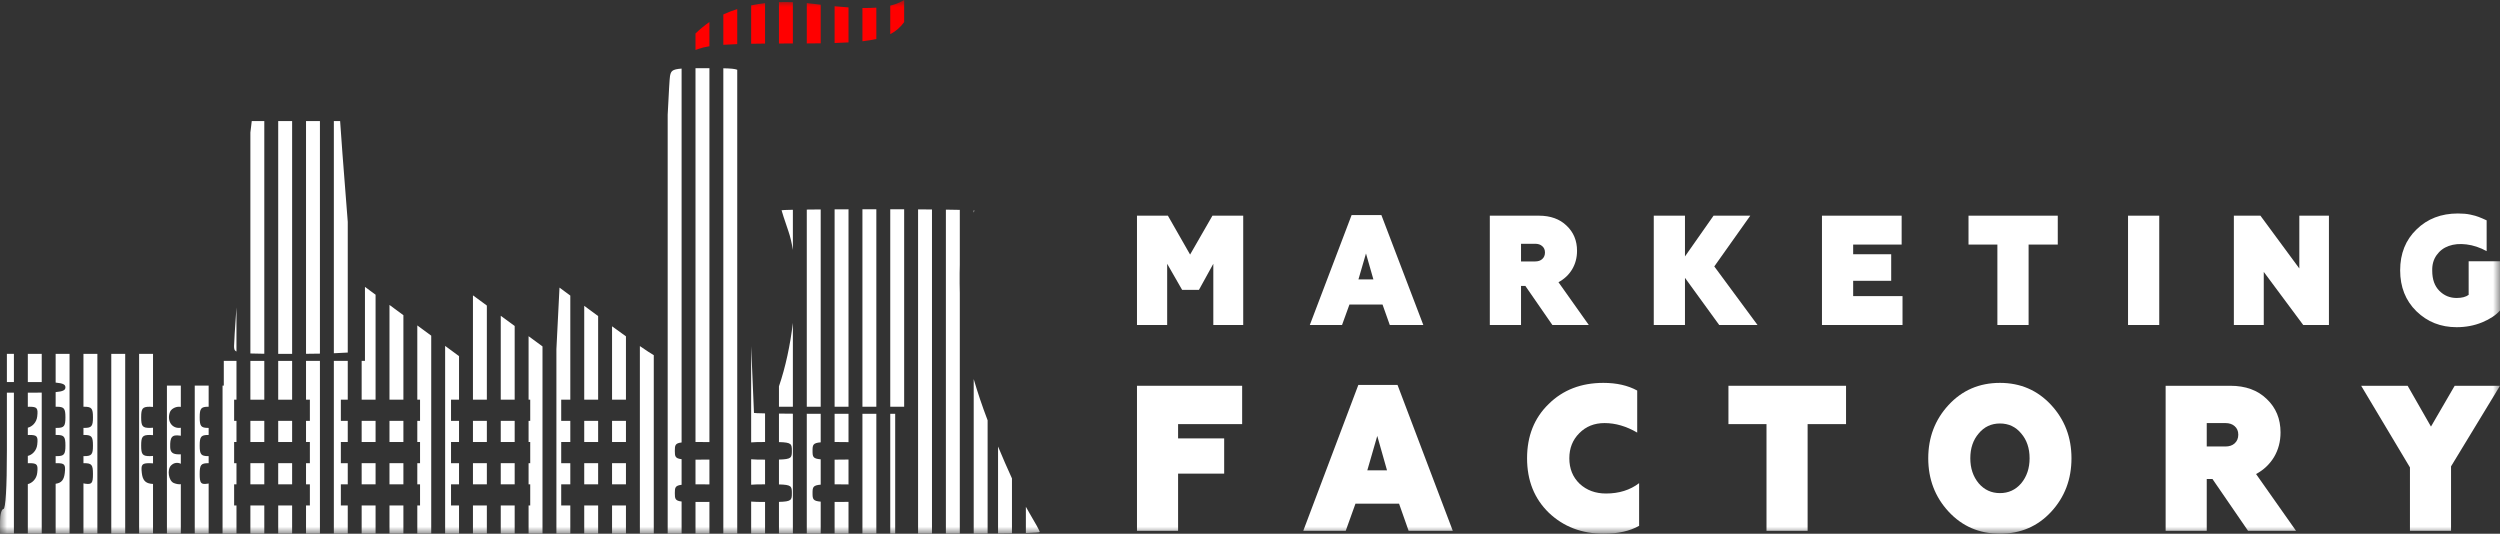 <?xml version="1.0" encoding="UTF-8"?> <svg xmlns="http://www.w3.org/2000/svg" width="178" height="38" viewBox="0 0 178 38" fill="none"><rect x="0" y="0" width="178" height="38" fill="#333333" stroke="none"/> <g clip-path="url(#clip0_4_19)"> <mask id="mask0_4_19" style="mask-type:luminance" maskUnits="userSpaceOnUse" x="0" y="0" width="178" height="38"> <path d="M178 0H0V38H178V0Z" fill="white"></path> </mask> <g mask="url(#mask0_4_19)"> <path d="M0 37.121V38H0.99V27.956H0.49V32.099C0.49 34.694 0.399 36.242 0.245 36.242C0.11 36.242 0 36.638 0 37.121Z" fill="white"></path> <path d="M1.981 27.956V28.965C2.017 28.962 2.054 28.96 2.092 28.96C2.642 28.96 2.719 29.054 2.651 29.651C2.603 30.079 2.295 30.376 1.981 30.452V30.974C2.017 30.971 2.054 30.969 2.092 30.969C2.642 30.969 2.719 31.063 2.651 31.66C2.603 32.088 2.295 32.385 1.981 32.461V32.983C2.017 32.98 2.054 32.978 2.092 32.978C2.642 32.978 2.719 33.072 2.651 33.669C2.603 34.097 2.295 34.393 1.981 34.469V38H2.971V27.954C2.848 27.955 2.715 27.956 2.574 27.956H1.981Z" fill="white"></path> <path d="M2.971 27.204C2.848 27.203 2.715 27.202 2.574 27.202H1.981V25.194H2.971V27.204Z" fill="white"></path> <path d="M3.962 27.918C4.501 27.871 4.658 27.772 4.658 27.579C4.658 27.387 4.501 27.287 3.962 27.24V25.194H4.952V38H3.962V34.442C3.969 34.441 3.976 34.44 3.983 34.44C4.378 34.382 4.557 34.163 4.613 33.669C4.679 33.074 4.603 32.978 4.061 32.978C4.026 32.978 3.993 32.978 3.962 32.979V32.474C3.988 32.475 4.016 32.476 4.045 32.476C4.562 32.476 4.658 32.358 4.658 31.723C4.658 31.086 4.562 30.969 4.045 30.969C4.016 30.969 3.988 30.969 3.962 30.97V30.466C3.988 30.466 4.016 30.467 4.045 30.467C4.562 30.467 4.658 30.35 4.658 29.714C4.658 29.078 4.562 28.96 4.045 28.96C4.016 28.96 3.988 28.961 3.962 28.962V27.918Z" fill="white"></path> <path d="M6.933 38H5.942V34.414C5.981 34.424 6.023 34.433 6.067 34.44C6.536 34.507 6.619 34.404 6.619 33.749C6.619 33.089 6.528 32.978 5.99 32.978C5.974 32.978 5.958 32.978 5.942 32.978V32.475C5.963 32.475 5.984 32.476 6.006 32.476C6.523 32.476 6.619 32.358 6.619 31.723C6.619 31.086 6.523 30.969 6.006 30.969C5.984 30.969 5.963 30.969 5.942 30.97V30.466C5.963 30.467 5.984 30.467 6.006 30.467C6.523 30.467 6.619 30.35 6.619 29.714C6.619 29.078 6.523 28.96 6.006 28.96C5.984 28.96 5.963 28.96 5.942 28.961V25.194H6.933V38Z" fill="white"></path> <path d="M8.914 38H7.923V25.194H8.914V38Z" fill="white"></path> <path d="M10.895 38H9.904V25.194H10.895V28.973C10.829 28.964 10.752 28.96 10.664 28.96C10.146 28.96 10.051 29.078 10.051 29.714C10.051 30.35 10.146 30.467 10.664 30.467C10.752 30.467 10.829 30.463 10.895 30.454V30.982C10.829 30.973 10.752 30.969 10.664 30.969C10.146 30.969 10.051 31.086 10.051 31.723C10.051 32.358 10.146 32.476 10.664 32.476C10.752 32.476 10.829 32.472 10.895 32.463V32.991C10.825 32.981 10.743 32.978 10.648 32.978C10.106 32.978 10.029 33.074 10.096 33.669C10.151 34.163 10.33 34.382 10.725 34.44C10.788 34.449 10.845 34.455 10.895 34.457V38Z" fill="white"></path> <path d="M12.875 38H11.885V27.453H12.875V28.969C12.834 28.963 12.789 28.96 12.74 28.96C12.466 28.96 12.178 29.13 12.101 29.337C11.882 29.921 12.19 30.467 12.74 30.467C12.789 30.467 12.834 30.464 12.875 30.458V31.026C12.859 31.023 12.843 31.02 12.826 31.018C12.244 30.932 12.095 31.107 12.118 31.848C12.13 32.21 12.303 32.35 12.74 32.35C12.789 32.35 12.834 32.349 12.875 32.346V33.021C12.649 32.909 12.38 32.935 12.175 33.145C11.876 33.451 12.007 34.247 12.38 34.394C12.568 34.468 12.736 34.493 12.875 34.474V38Z" fill="white"></path> <path d="M14.856 38H13.866V27.453H14.856V28.96C14.848 28.96 14.839 28.96 14.831 28.96C14.313 28.96 14.218 29.077 14.218 29.713C14.218 30.35 14.313 30.467 14.831 30.467C14.839 30.467 14.848 30.467 14.856 30.467V30.969C14.848 30.969 14.839 30.969 14.831 30.969C14.313 30.969 14.218 31.086 14.218 31.722C14.218 32.358 14.313 32.476 14.831 32.476C14.839 32.476 14.848 32.476 14.856 32.476V32.978C14.853 32.978 14.85 32.978 14.847 32.978C14.309 32.978 14.218 33.089 14.218 33.749C14.218 34.404 14.3 34.507 14.77 34.439C14.8 34.435 14.829 34.43 14.856 34.423V38Z" fill="white"></path> <path d="M16.837 38H15.846V27.453H15.934V25.696H16.837V28.458H16.67V29.965H16.837V31.471H16.67V32.978H16.837V34.484H16.67V35.991H16.837V38Z" fill="white"></path> <path d="M18.818 38H17.827V35.991H18.818V38Z" fill="white"></path> <path d="M20.799 38H19.808V35.991H20.799V38Z" fill="white"></path> <path d="M22.779 38H21.789V35.991H22.063V34.484H21.789V32.978H22.063V31.471H21.789V29.965H22.063V28.458H21.789V25.696H22.779V38Z" fill="white"></path> <path d="M24.76 38H23.77V25.696H24.76V28.458H24.269V29.965H24.76V31.471H24.269V32.978H24.76V34.484H24.269V35.991H24.76V38Z" fill="white"></path> <path d="M26.741 38H25.75V35.991H26.741V38Z" fill="white"></path> <path d="M28.722 38H27.731V35.991H28.722V38Z" fill="white"></path> <path d="M30.703 38H29.712V35.991H29.907V34.484H29.712V32.978H29.907V31.471H29.712V29.965H29.907V28.458H29.712V23.17L30.703 23.899V38Z" fill="white"></path> <path d="M32.683 38H31.693V24.628L32.683 25.357V28.458H32.113V29.965H32.683V31.471H32.113V32.978H32.683V34.484H32.113V35.991H32.683V38Z" fill="white"></path> <path d="M34.664 38H33.674V35.991H34.664V38Z" fill="white"></path> <path d="M36.645 38H35.654V35.991H36.645V38Z" fill="white"></path> <path d="M38.626 38H37.635V35.991H37.752V34.484H37.635V32.978H37.752V31.471H37.635V29.965H37.752V28.458H37.635V23.937L38.626 24.664V38Z" fill="white"></path> <path d="M40.606 38H39.616V24.859L39.836 20.478L40.606 21.046V28.458H39.958V29.965H40.606V31.471H39.958V32.978H40.606V34.484H39.958V35.991H40.606V38Z" fill="white"></path> <path d="M42.587 38H41.597V35.991H42.587V38Z" fill="white"></path> <path d="M44.568 38H43.578V35.991H44.568V38Z" fill="white"></path> <path d="M46.549 38H45.559V24.641C46.005 24.948 46.351 25.175 46.549 25.289V38Z" fill="white"></path> <path d="M48.53 38H47.539V8.168C47.616 6.589 47.677 5.561 47.704 5.419C47.771 5.067 47.841 4.934 48.53 4.884V31.504C48.068 31.558 48.048 31.706 48.048 32.099C48.048 32.492 48.068 32.639 48.53 32.694V34.517C48.068 34.572 48.048 34.719 48.048 35.112C48.048 35.506 48.068 35.653 48.53 35.708V38Z" fill="white"></path> <path d="M50.511 38H49.52V35.74C49.597 35.74 49.678 35.74 49.764 35.74C50.061 35.74 50.307 35.739 50.511 35.735V38Z" fill="white"></path> <path d="M52.491 38H51.501V4.862C52.027 4.873 52.324 4.9 52.491 4.967V38Z" fill="white"></path> <path d="M54.472 38H53.482V35.713C53.705 35.735 54.022 35.739 54.472 35.74V38Z" fill="white"></path> <path d="M56.453 38H55.462V35.734C56.35 35.711 56.382 35.605 56.382 35.112C56.382 34.62 56.35 34.514 55.462 34.491V32.721C56.35 32.698 56.382 32.591 56.382 32.099C56.382 31.607 56.35 31.5 55.462 31.477V29.447C55.764 29.451 56.096 29.453 56.453 29.456V38Z" fill="white"></path> <path d="M58.434 38H57.443V29.46C57.763 29.461 58.094 29.462 58.434 29.462V31.494C57.876 31.54 57.853 31.68 57.853 32.099C57.853 32.519 57.876 32.658 58.434 32.704V34.507C57.876 34.553 57.853 34.693 57.853 35.112C57.853 35.532 57.876 35.671 58.434 35.717V38Z" fill="white"></path> <path d="M60.414 38H59.424V35.74C59.471 35.74 59.52 35.74 59.569 35.74C59.916 35.74 60.194 35.739 60.414 35.733V38Z" fill="white"></path> <path d="M62.395 38H61.405V29.462H62.395V38Z" fill="white"></path> <path d="M66.357 38H65.367V14.907C65.713 14.909 66.044 14.912 66.357 14.915V38Z" fill="white"></path> <path d="M68.338 38H67.347V14.926C67.723 14.931 68.056 14.937 68.338 14.943V18.841C68.326 19.215 68.323 19.65 68.326 20.172C68.327 20.406 68.331 20.638 68.338 20.867V38Z" fill="white"></path> <path d="M70.318 37.997C69.999 37.999 69.668 38 69.328 38V26.99C69.463 27.453 69.612 27.929 69.778 28.422C69.932 28.882 70.116 29.391 70.318 29.925V37.997Z" fill="white"></path> <path d="M72.052 37.977C71.746 37.983 71.415 37.987 71.061 37.991V31.791C71.386 32.573 71.726 33.353 72.052 34.064V37.977Z" fill="white"></path> <path d="M74.032 37.878C74.032 37.906 73.663 37.932 73.042 37.952V36.082C73.134 36.252 73.221 36.406 73.301 36.539C73.703 37.208 74.032 37.811 74.032 37.878Z" fill="white"></path> <path d="M69.328 14.981V15.138C69.358 15.057 69.374 15.006 69.374 14.992C69.374 14.988 69.359 14.985 69.328 14.981Z" fill="white"></path> <path d="M64.376 14.902V28.96H63.386V14.899C63.724 14.9 64.055 14.901 64.376 14.902Z" fill="white"></path> <path d="M49.52 4.856V31.471C49.597 31.471 49.678 31.471 49.764 31.471C50.061 31.471 50.307 31.472 50.511 31.476V4.854C50.43 4.854 50.346 4.854 50.259 4.854C49.983 4.854 49.738 4.854 49.52 4.856Z" fill="white"></path> <path d="M50.511 32.722C50.307 32.726 50.061 32.727 49.764 32.727C49.678 32.727 49.597 32.727 49.52 32.727V34.485C49.597 34.484 49.678 34.484 49.764 34.484C50.061 34.484 50.307 34.485 50.511 34.489V32.722Z" fill="white"></path> <path d="M53.482 24.647V31.498C53.705 31.476 54.022 31.472 54.472 31.471V29.433C53.973 29.423 53.683 29.412 53.683 29.4C53.665 29.043 53.586 27.184 53.482 24.647Z" fill="white"></path> <path d="M54.472 32.727C54.022 32.726 53.705 32.722 53.482 32.7V34.512C53.705 34.49 54.022 34.485 54.472 34.485V32.727Z" fill="white"></path> <path d="M55.462 28.96V27.506C55.931 26.138 56.267 24.558 56.453 22.989V28.96H55.462Z" fill="white"></path> <path d="M57.443 28.96H58.434V14.912C58.075 14.915 57.744 14.918 57.443 14.922V28.96Z" fill="white"></path> <path d="M56.453 14.936C55.939 14.946 55.647 14.958 55.647 14.97C55.647 15.009 55.868 15.684 56.137 16.47C56.27 16.858 56.375 17.305 56.453 17.796V14.936Z" fill="white"></path> <path d="M59.424 14.906V28.96H60.414V14.902C60.072 14.903 59.741 14.904 59.424 14.906Z" fill="white"></path> <path d="M61.405 14.899V28.96H62.395V14.898C62.059 14.898 61.728 14.899 61.405 14.899Z" fill="white"></path> <path d="M60.414 29.462H59.424V31.471C59.471 31.471 59.52 31.471 59.569 31.471C59.916 31.471 60.194 31.472 60.414 31.479V29.462Z" fill="white"></path> <path d="M60.414 32.719C60.194 32.726 59.916 32.727 59.569 32.727C59.52 32.727 59.471 32.727 59.424 32.727V34.484C59.471 34.484 59.52 34.484 59.569 34.484C59.916 34.484 60.194 34.485 60.414 34.492V32.719Z" fill="white"></path> <path d="M63.386 29.462H63.737V38H63.386V29.462Z" fill="white"></path> <path d="M43.578 23.232C43.924 23.485 44.257 23.725 44.568 23.947V28.458H43.578V23.232Z" fill="white"></path> <path d="M41.597 21.775L42.587 22.504V28.458H41.597V21.775Z" fill="white"></path> <path d="M41.597 29.965V31.471H42.587V29.965H41.597Z" fill="white"></path> <path d="M43.578 29.965V31.471H44.568V29.965H43.578Z" fill="white"></path> <path d="M44.568 32.978H43.578V34.484H44.568V32.978Z" fill="white"></path> <path d="M42.587 34.484V32.978H41.597V34.484H42.587Z" fill="white"></path> <path d="M35.654 22.483L36.645 23.21V28.458H35.654V22.483Z" fill="white"></path> <path d="M33.674 21.029L34.664 21.756V28.458H33.674V21.029Z" fill="white"></path> <path d="M33.674 29.965V31.471H34.664V29.965H33.674Z" fill="white"></path> <path d="M35.654 29.965V31.471H36.645V29.965H35.654Z" fill="white"></path> <path d="M36.645 32.978H35.654V34.484H36.645V32.978Z" fill="white"></path> <path d="M34.664 34.484V32.978H33.674V34.484H34.664Z" fill="white"></path> <path d="M27.731 21.712L28.722 22.441V28.458H27.731V21.712Z" fill="white"></path> <path d="M25.75 25.696H25.985V20.427L26.741 20.983V28.458H25.75V25.696Z" fill="white"></path> <path d="M25.75 29.965V31.471H26.741V29.965H25.75Z" fill="white"></path> <path d="M27.731 29.965V31.471H28.722V29.965H27.731Z" fill="white"></path> <path d="M28.722 32.978H27.731V34.484H28.722V32.978Z" fill="white"></path> <path d="M26.741 34.484V32.978H25.75V34.484H26.741Z" fill="white"></path> <path d="M24.76 15.795V25.102C24.49 25.12 24.155 25.137 23.77 25.151V8.621H24.217L24.383 10.944C24.444 11.794 24.591 13.689 24.76 15.795Z" fill="white"></path> <path d="M21.789 8.621H22.779V25.178C22.465 25.184 22.134 25.188 21.789 25.191V8.621Z" fill="white"></path> <path d="M19.808 8.621H20.799V25.194C20.438 25.194 20.109 25.194 19.808 25.193V8.621Z" fill="white"></path> <path d="M17.827 9.438L17.925 8.621H18.818V25.188C18.418 25.184 18.092 25.178 17.827 25.167V9.438Z" fill="white"></path> <path d="M16.836 21.886C16.732 23.366 16.664 24.431 16.665 24.629C16.667 24.819 16.668 24.945 16.836 25.029V21.886Z" fill="white"></path> <path d="M17.827 25.696V28.458H18.818V25.696H17.827Z" fill="white"></path> <path d="M19.808 25.696V28.458H20.799V25.696H19.808Z" fill="white"></path> <path d="M20.799 29.965H19.808V31.471H20.799V29.965Z" fill="white"></path> <path d="M20.799 32.978H19.808V34.484H20.799V32.978Z" fill="white"></path> <path d="M18.818 34.484V32.978H17.827V34.484H18.818Z" fill="white"></path> <path d="M17.827 31.471H18.818V29.965H17.827V31.471Z" fill="white"></path> <path d="M0.99 25.194V27.202H0.49V25.194H0.99Z" fill="white"></path> <path d="M83.102 23.14H80.953V15.356H83.154L84.735 18.125L86.326 15.356H88.517V23.14H86.388V18.781L85.365 20.638H84.167L83.102 18.781V23.14Z" fill="white"></path> <path d="M95.553 23.14H93.259L96.235 15.311H98.354L101.34 23.14H98.953L98.436 21.683H96.08L95.553 23.14ZM97.258 18.047L96.721 19.893H97.785L97.258 18.047Z" fill="white"></path> <path d="M110.963 20.093L113.123 23.14H110.529L108.607 20.36H108.297V23.14H106.075V15.356H109.568C110.394 15.356 111.052 15.593 111.541 16.067C112.037 16.535 112.285 17.131 112.285 17.858C112.285 18.347 112.168 18.788 111.934 19.181C111.7 19.567 111.376 19.871 110.963 20.093ZM108.297 18.614H109.309C109.516 18.614 109.681 18.558 109.805 18.447C109.936 18.329 110.002 18.173 110.002 17.98C110.002 17.787 109.936 17.635 109.805 17.524C109.681 17.413 109.516 17.357 109.309 17.357H108.297V18.614Z" fill="white"></path> <path d="M119.97 23.14H117.748V15.356H119.97V18.258L122.005 15.356H124.62L122.057 18.97L125.136 23.14H122.408L119.97 19.782V23.14Z" fill="white"></path> <path d="M135.459 23.14H129.724V15.356H135.397V17.413H131.945V18.102H134.653V19.993H131.945V21.083H135.459V23.14Z" fill="white"></path> <path d="M140.158 17.413V15.356H146.513V17.413H144.436V23.14H142.214V17.413H140.158Z" fill="white"></path> <path d="M153.738 23.14H151.516V15.356H153.738V23.14Z" fill="white"></path> <path d="M161.18 23.14H159.051V15.356H160.942L163.712 19.114V15.356H165.82V23.14H163.99L161.18 19.359V23.14Z" fill="white"></path> <path d="M174.91 23.296C173.78 23.296 172.826 22.918 172.048 22.161C171.276 21.405 170.891 20.434 170.891 19.248C170.891 18.054 171.279 17.083 172.058 16.334C172.829 15.578 173.811 15.2 175.003 15.2C175.348 15.2 175.641 15.226 175.882 15.278C176.157 15.337 176.357 15.393 176.481 15.445C176.653 15.511 176.843 15.593 177.049 15.689V17.88C176.574 17.621 176.094 17.461 175.613 17.402C175.137 17.343 174.717 17.38 174.351 17.513C173.994 17.639 173.704 17.858 173.484 18.169C173.263 18.48 173.161 18.851 173.175 19.281C173.175 19.889 173.342 20.363 173.68 20.704C174.018 21.046 174.429 21.216 174.91 21.216C175.282 21.216 175.568 21.142 175.768 20.994V18.603H178V22.106C177.71 22.439 177.287 22.721 176.729 22.951C176.172 23.181 175.565 23.296 174.91 23.296Z" fill="white"></path> <path d="M83.88 37.794H80.953V27.467H88.441V30.197H83.88V31.214H87.161V33.722H83.88V37.794Z" fill="white"></path> <path d="M95.815 37.794H92.792L96.713 27.408H99.504L103.439 37.794H100.294L99.613 35.861H96.509L95.815 37.794ZM98.061 31.037L97.353 33.486H98.755L98.061 31.037Z" fill="white"></path> <path d="M114.186 38C112.625 38 111.323 37.503 110.279 36.51C109.244 35.507 108.727 34.214 108.727 32.63C108.727 31.047 109.24 29.759 110.265 28.765C111.282 27.762 112.58 27.261 114.159 27.261C115.103 27.261 115.906 27.443 116.569 27.807V30.801C115.797 30.349 115.021 30.123 114.241 30.123C113.515 30.123 112.916 30.364 112.444 30.845C111.972 31.318 111.736 31.913 111.736 32.63C111.736 33.368 111.981 33.973 112.471 34.445C112.97 34.907 113.596 35.138 114.35 35.138C115.275 35.138 116.061 34.892 116.705 34.401V37.439C116.042 37.813 115.203 38 114.186 38Z" fill="white"></path> <path d="M123.065 30.197V27.467H131.438V30.197H128.702V37.794H125.775V30.197H123.065Z" fill="white"></path> <path d="M140.886 34.415C141.285 34.878 141.789 35.109 142.397 35.109C143.005 35.109 143.509 34.878 143.908 34.415C144.307 33.934 144.507 33.339 144.507 32.63C144.507 31.913 144.307 31.322 143.908 30.86C143.518 30.388 143.014 30.152 142.397 30.152C141.78 30.152 141.276 30.388 140.886 30.86C140.486 31.322 140.286 31.913 140.286 32.63C140.286 33.339 140.486 33.934 140.886 34.415ZM138.735 36.422C137.772 35.379 137.291 34.115 137.291 32.63C137.291 31.145 137.772 29.882 138.735 28.839C139.706 27.787 140.926 27.261 142.397 27.261C143.858 27.261 145.074 27.787 146.046 28.839C147.008 29.882 147.489 31.145 147.489 32.63C147.489 34.125 147.008 35.394 146.046 36.436C145.083 37.479 143.867 38 142.397 38C140.926 38 139.706 37.474 138.735 36.422Z" fill="white"></path> <path d="M160.632 33.752L163.478 37.794H160.061L157.528 34.106H157.12V37.794H154.193V27.467H158.794C159.884 27.467 160.75 27.782 161.394 28.412C162.048 29.031 162.374 29.823 162.374 30.787C162.374 31.436 162.221 32.021 161.912 32.542C161.603 33.053 161.177 33.456 160.632 33.752ZM157.12 31.79H158.454C158.726 31.79 158.944 31.716 159.108 31.568C159.28 31.411 159.366 31.204 159.366 30.949C159.366 30.693 159.28 30.491 159.108 30.344C158.944 30.197 158.726 30.123 158.454 30.123H157.12V31.79Z" fill="white"></path> <path d="M174.514 37.794H171.588V33.28L168.115 27.467H171.424L173.085 30.373L174.773 27.467H178L174.514 33.206V37.794Z" fill="white"></path> <path d="M64.376 0V1.576C64.105 1.942 63.797 2.221 63.386 2.433V0.4C63.713 0.322 63.989 0.216 64.227 0.083C64.279 0.054 64.328 0.026 64.376 0Z" fill="#FF0000"></path> <path d="M61.405 0.569C61.767 0.574 62.096 0.566 62.395 0.544V2.777C62.105 2.843 61.778 2.895 61.405 2.937V0.569Z" fill="#FF0000"></path> <path d="M59.424 0.445C59.775 0.48 60.105 0.507 60.414 0.527V3.019C60.109 3.037 59.78 3.051 59.424 3.062V0.445Z" fill="#FF0000"></path> <path d="M57.443 0.222C57.652 0.242 57.863 0.265 58.079 0.292C58.199 0.308 58.317 0.322 58.434 0.336V3.084C58.121 3.088 57.791 3.091 57.443 3.093V0.222Z" fill="#FF0000"></path> <path d="M55.462 0.153C55.784 0.142 56.114 0.144 56.453 0.156V3.096C56.402 3.096 56.35 3.096 56.298 3.096C56.007 3.096 55.728 3.097 55.462 3.098V0.153Z" fill="#FF0000"></path> <path d="M53.482 0.383C53.803 0.315 54.133 0.262 54.472 0.224V3.103C54.116 3.106 53.787 3.11 53.482 3.116V0.383Z" fill="#FF0000"></path> <path d="M51.501 1.027C51.823 0.881 52.153 0.754 52.491 0.645V3.141C52.117 3.154 51.789 3.17 51.501 3.19V1.027Z" fill="#FF0000"></path> <path d="M49.52 2.383C49.824 2.092 50.17 1.803 50.51 1.569V3.294C50.198 3.343 49.958 3.403 49.756 3.476C49.676 3.505 49.597 3.532 49.52 3.558V2.383Z" fill="#FF0000"></path> </g> </g> <defs> <clipPath id="clip0_4_19"> <rect width="178" height="38" fill="white"></rect> </clipPath> </defs> </svg> 